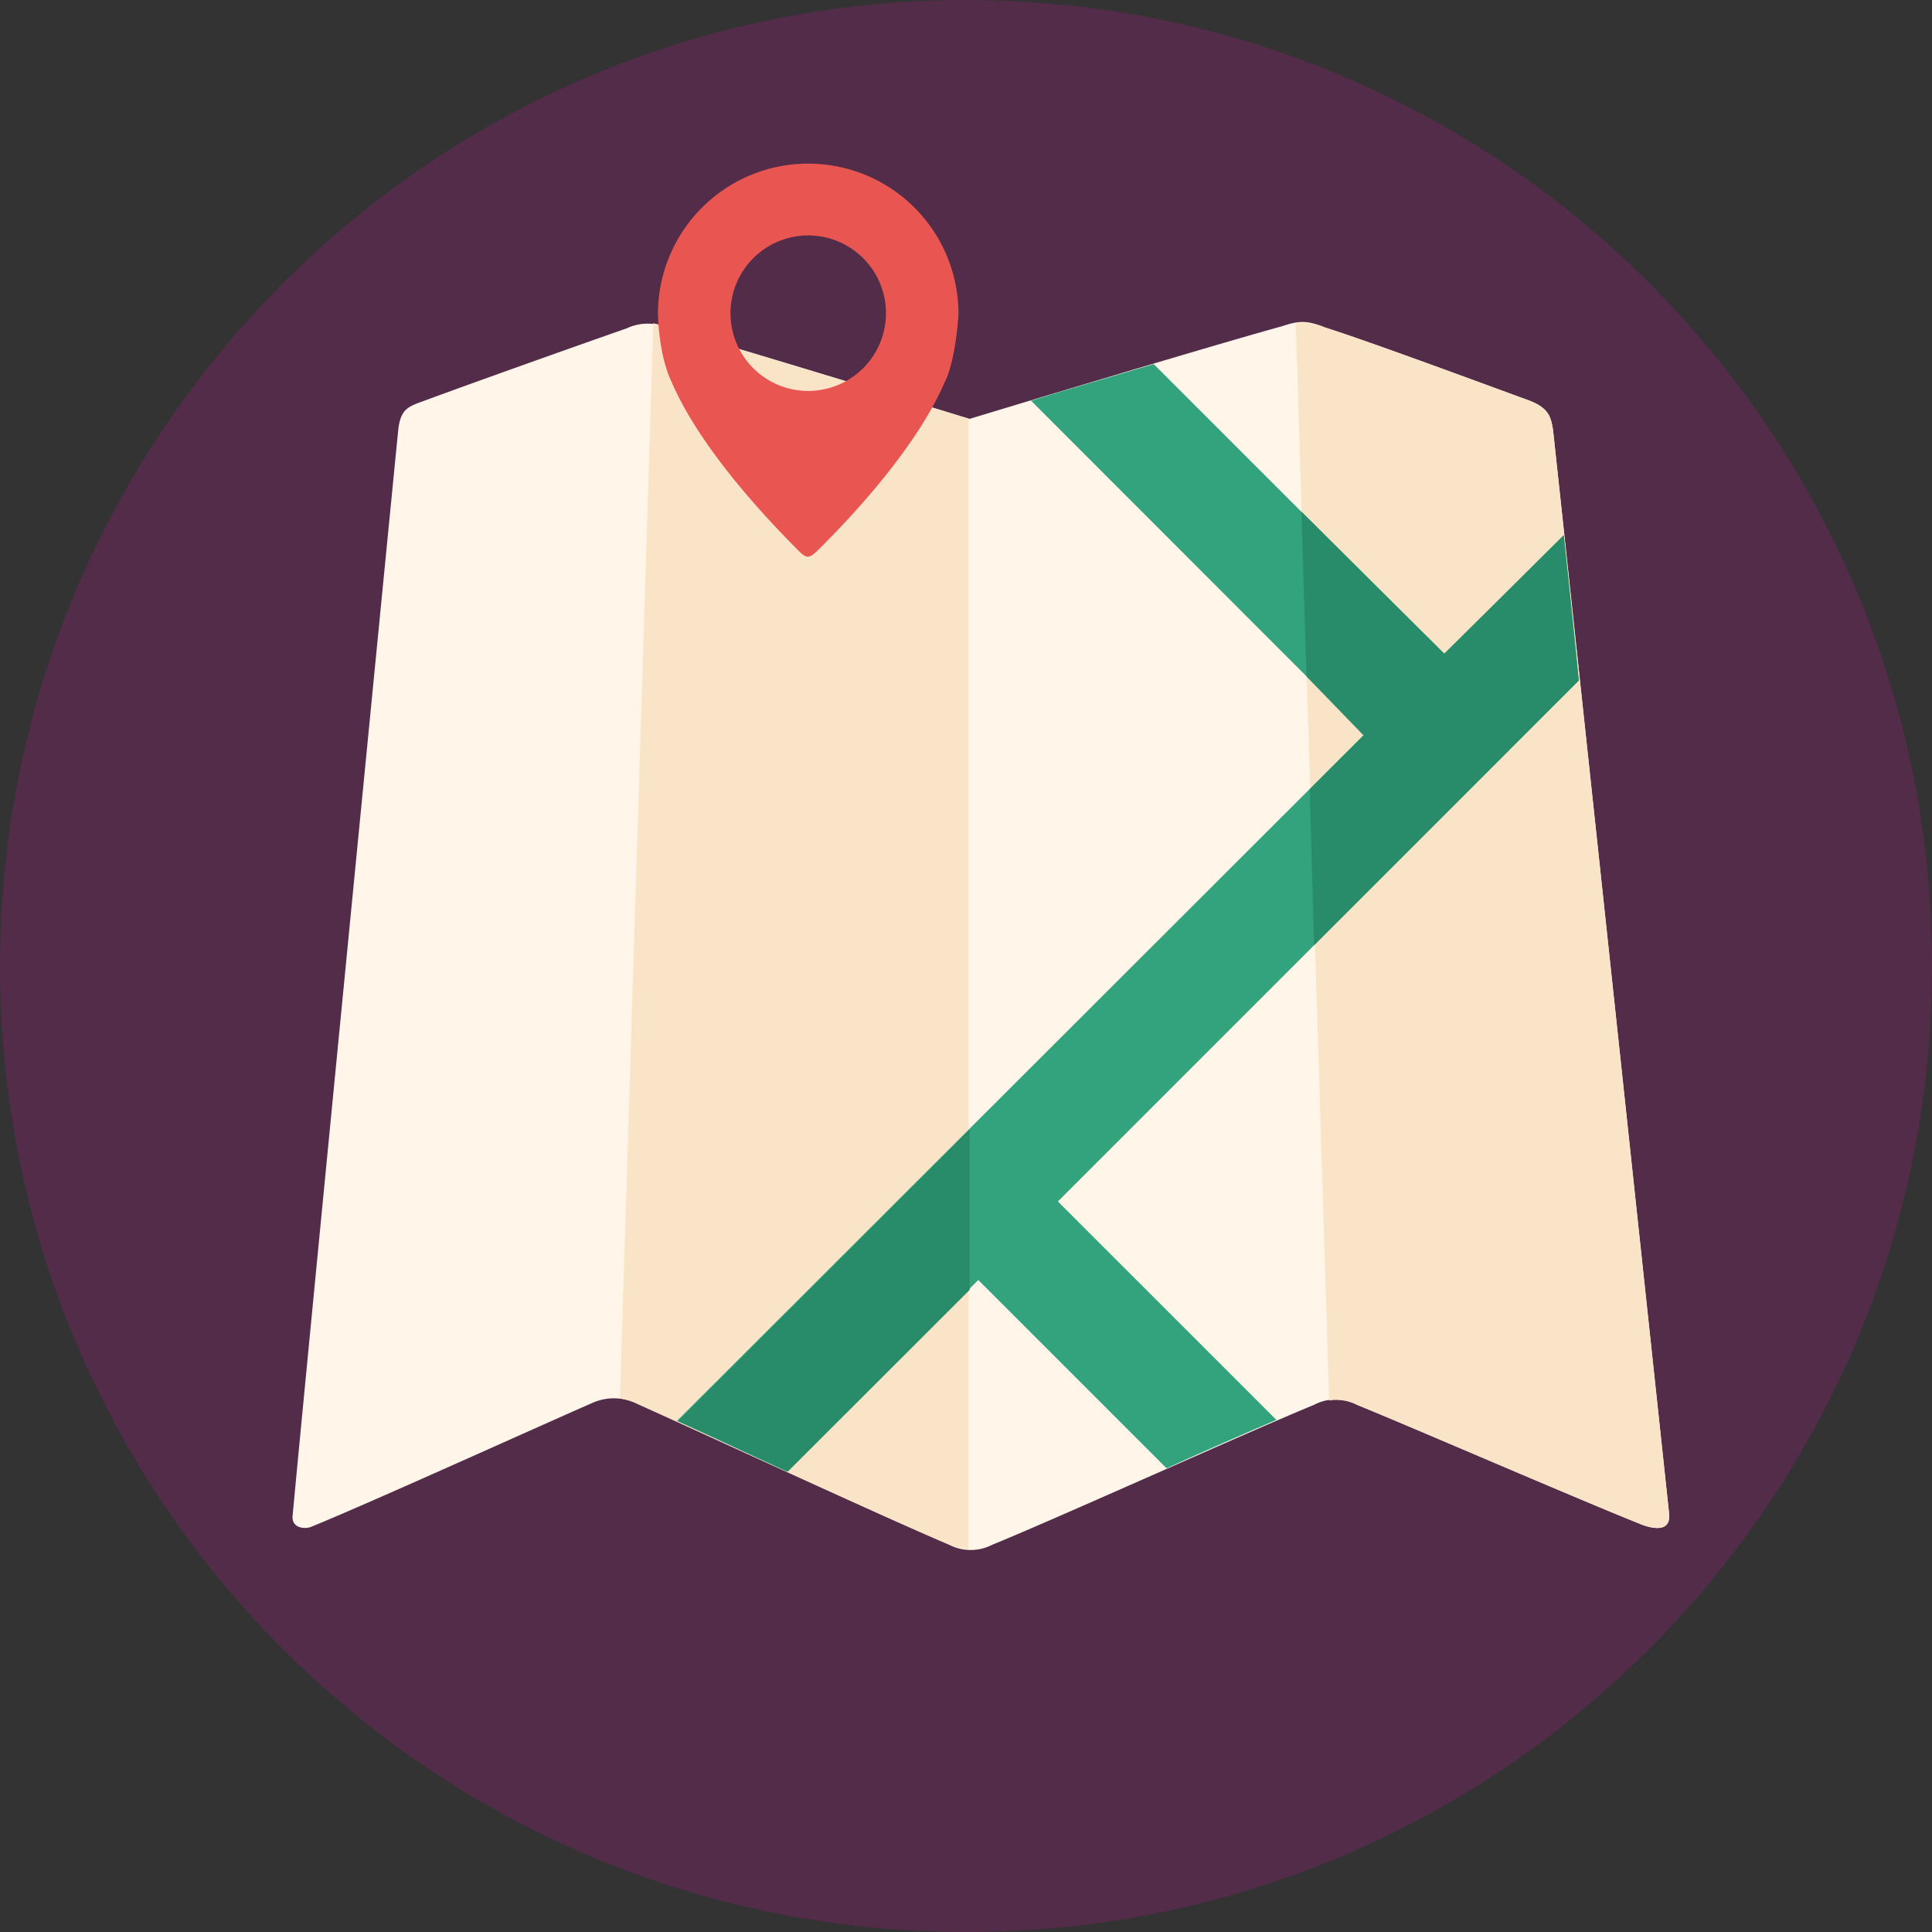<svg xmlns="http://www.w3.org/2000/svg" viewBox="0 0 337 337"><rect x="0" y="0" width="337" height="337" fill="#333333" stroke="none"/><defs><style>.cls-1{fill:#522c48;}.cls-2{fill:#fff6e9;}.cls-3{fill:#f9e4c7;}.cls-4{fill:#33a37e;}.cls-5{fill:#288c6b;}.cls-6{fill:#e95652;}</style></defs><title>Asset 352</title><g id="Layer_2" data-name="Layer 2"><g id="Layer_1-2" data-name="Layer 1"><g id="Layer_2-2-2" data-name="Layer 2-2-2"><g id="Layer_1-2-2-2" data-name="Layer 1-2-2-2"><path class="cls-1" d="M168.5,0h0C261.56,0,337,75.41,337,168.44v.12c0,93-75.44,168.44-168.5,168.44h0C75.44,337,0,261.59,0,168.56v-.12C.12,75.39,75.53,0,168.5,0Z"/></g></g></g><g id="Layer_3" data-name="Layer 3"><path class="cls-2" d="M111.13,244.86c10.89,4.88,43.37,19.9,54.44,24.59a8.15,8.15,0,0,0,7.51,0c11.08-4.5,44.68-19.71,56.13-24.4a8,8,0,0,1,7.51,0c10.14,4.13,38.67,16.52,49.94,21,2.25.75,4.69.94,4.5-1.88-2.63-24.59-17.64-165-20.27-189.23-.38-2.25-.75-3.75-4.13-5.07-8.26-3-27.41-10.13-35.67-12.76-3.19-1.32-4.69-1.13-7.51-.19-13,3.57-54.44,16.14-54.44,16.14s-39.8-12.2-52.38-15.76a8.74,8.74,0,0,0-7.51,0c-8.07,2.81-27.59,9.76-35.67,12.76-2.62.94-3.75,1.5-4.13,5.07C67,99.93,53.31,239.79,51.06,264.19c-.38,2.44,2.25,2.63,3.37,2.07,10.14-4.13,38.68-17.08,49-21.59A9.14,9.14,0,0,1,111.13,244.86Z"/><path class="cls-3" d="M231.84,244.29a8.17,8.17,0,0,1,4.88.76c10.14,4.13,38.67,16.52,49.94,21,2.25.75,4.69.94,4.5-1.88-2.63-24.59-17.64-165-20.27-189.23-.38-2.25-.75-3.75-4.13-5.07-8.26-3-27.41-10.13-35.67-12.76a10.4,10.4,0,0,0-5.07-.75Zm-123.71-.37a10.69,10.69,0,0,1,2.62.75c10.89,4.88,43.37,19.9,54.45,24.59a9.85,9.85,0,0,0,3.75.94V73.08c-1.69-.56-40-12.2-52.56-15.95a16,16,0,0,0-2.44-.75Z"/><path class="cls-4" d="M203.49,256.12c6.95-3.19,13.89-6.19,19.15-8.45l-38.11-38.1,90.86-90.87c-.94-9.57-1.87-18.21-2.63-25.34L251.93,114.2,201.24,63.51c-7.51,2.25-15.39,4.51-21.4,6.38L238,128.09,118.08,247.86c5.44,2.44,12.2,5.63,19.14,8.83l33.42-33.42,32.85,32.85Z"/><path class="cls-5" d="M237.85,128.28l-9.39,9.38.75,27.23,46.18-46.19c-.94-9.57-1.87-18.21-2.63-25.34L251.93,114,227,89.23,227.9,118ZM169.14,197l-50.88,50.87c5.45,2.44,12.21,5.63,19.15,8.83L169.14,225Z"/><path class="cls-6" d="M114.77,54.73c0,.27.09,7.05,2.35,11.84C122.45,79,135.29,92.05,139.53,96.3c1.09,1,1.54,1.18,2.89-.09,4.34-4.25,17-17.17,22.33-29.46,1.89-3.62,2.44-11.39,2.44-12a26.21,26.21,0,1,0-52.42,0Zm12.65-.09A13.56,13.56,0,1,1,141,68.19,13.55,13.55,0,0,1,127.42,54.64Z"/></g></g></svg>